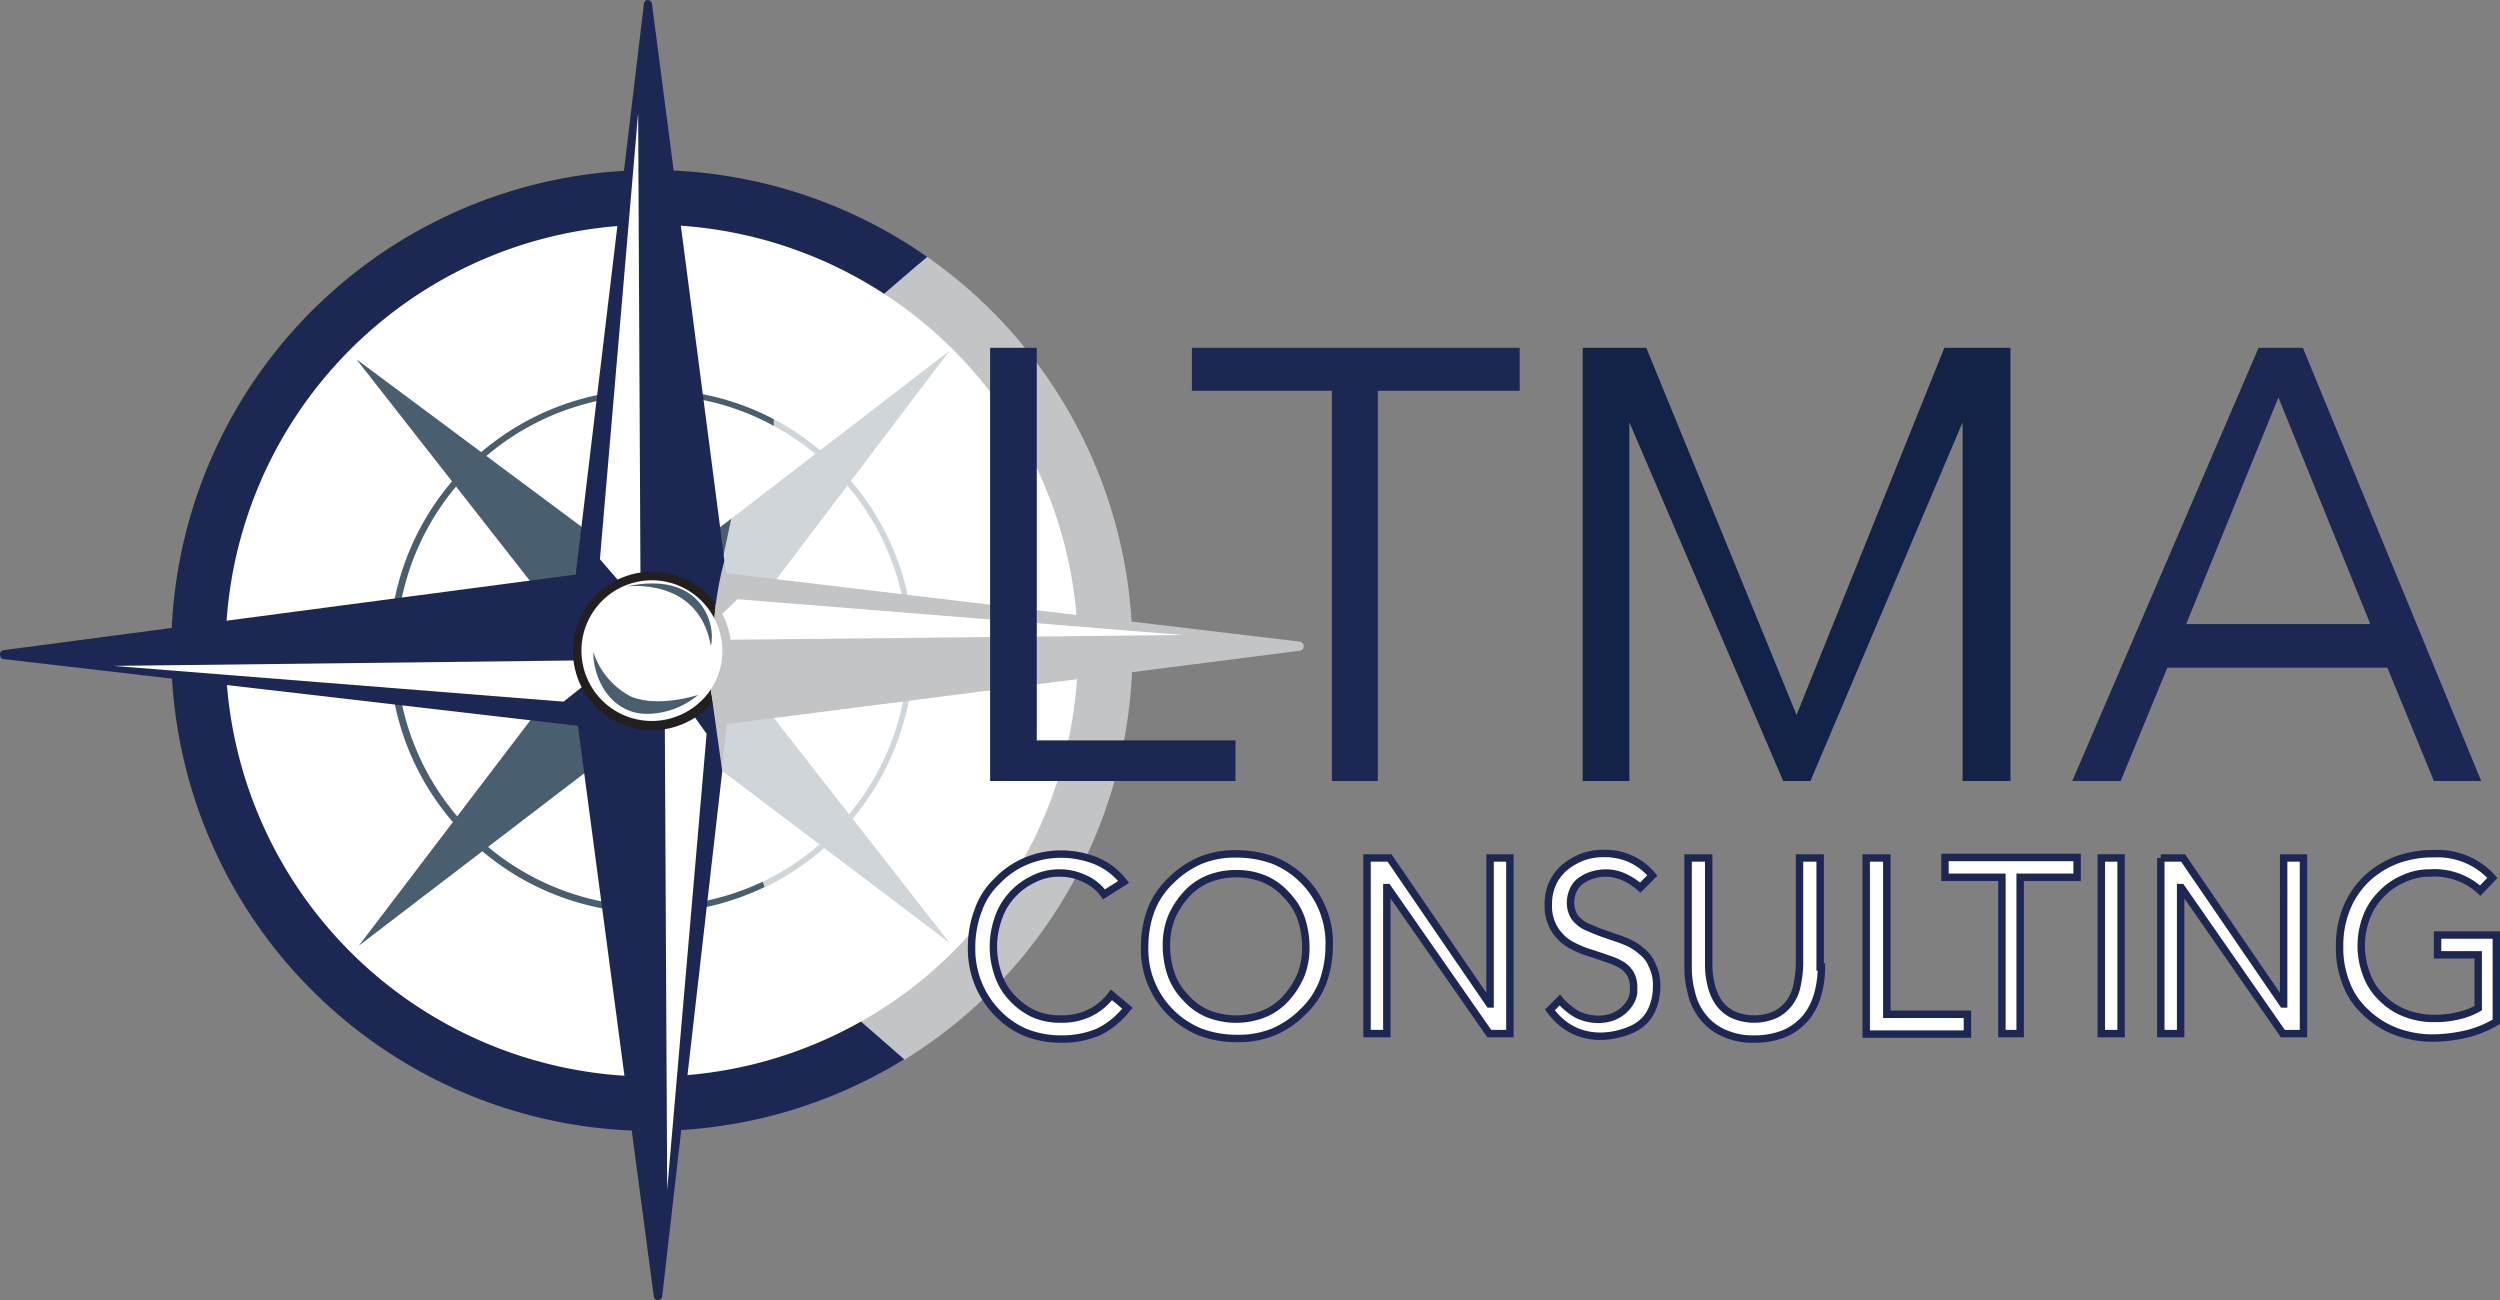 <svg xmlns="http://www.w3.org/2000/svg" viewBox="0 0 252.37 131.25"><rect x="0" y="0" width="252.37" height="131.25" fill="#808080" stroke="none"/><defs><style>.cls-1,.cls-7{fill:#fff;}.cls-2{fill:#c3c4c5;}.cls-3{fill:#1c2753;}.cls-4{fill:#495e6f;}.cls-5{fill:#d0d5da;}.cls-6{fill:#231f20;}.cls-7{stroke:#1c2753;stroke-miterlimit:10;stroke-width:0.75px;}.cls-8{fill:#132348;}</style></defs><title>LTMAstickylogo1</title><g id="Layer_1" data-name="Layer 1"><path class="cls-1" d="M112.79,65.06A46.83,46.83,0,1,1,66,18.23a46.83,46.83,0,0,1,46.84,46.83Z" transform="translate(0 0)"/><path class="cls-2" d="M114.32,65.69A48.46,48.46,0,0,0,93.59,25.93l-4.34,3.73a42.95,42.95,0,0,1-2.33,73.46h0L91.27,107A48.5,48.5,0,0,0,114.32,65.69Z" transform="translate(0 0)"/><path class="cls-3" d="M86.92,103.12a43,43,0,1,1,2.33-73.46l4.34-3.73a48.5,48.5,0,1,0-2.32,81Z" transform="translate(0 0)"/><path class="cls-4" d="M65.82,91.5a25.81,25.81,0,0,1,0-51.62h0A25.3,25.3,0,0,1,78.12,43v-.68a26,26,0,0,0-12.3-3A26.42,26.42,0,1,0,77.2,89.54L77,89A26,26,0,0,1,65.82,91.5Z" transform="translate(0 0)"/><path class="cls-5" d="M92.24,65.69A26.4,26.4,0,0,0,78.12,42.32V43A25.82,25.82,0,0,1,77,89l.25.55A26.56,26.56,0,0,0,92.24,65.69Z" transform="translate(0 0)"/><polygon class="cls-5" points="78.06 58.9 95.85 35.41 73.83 52.35 73.83 52.35 72.43 58.9 66.98 74.62 72.8 77.74 95.85 95.17 76.83 70.83 78.06 58.9"/><polygon class="cls-4" points="73.83 52.35 73.83 52.35 71.82 53.88 58.91 53.33 35.98 36.27 54.32 59.69 55.49 68.75 53.53 72.72 36.22 95.47 59.65 77.55 66.37 74.31 66.98 74.62 72.43 58.9 73.83 52.35"/><path class="cls-2" d="M131.21,64.77,73.28,57.86l-.18-1.22a32.5,32.5,0,0,0-1,5.81c-.06,3.12-.43,7.15-.43,7.15l1.17,8.26.06-.49.49-4.28,57.8-7.4a.45.45,0,0,0,.42-.43A.47.47,0,0,0,131.21,64.77Z" transform="translate(0 0)"/><path class="cls-3" d="M72.12,62.45a30.81,30.81,0,0,1,1-5.81l-.3-2.45L65.82.43A.45.45,0,0,0,65.39,0h0A.41.41,0,0,0,65,.4v0L58.12,58,.38,65.63c-.25.06-.43.24-.37.49a.41.41,0,0,0,.41.42h0l57.92,6.73L66,130.89a.43.43,0,0,0,.42.36h0a.41.41,0,0,0,.43-.4v0l6.06-53-1.16-8.26C71.69,69.6,72.06,65.57,72.12,62.45Z" transform="translate(0 0)"/><polygon class="cls-1" points="67.11 72.66 67.35 120.12 71.33 74.07 69.19 71.07 67.11 72.66"/><polygon class="cls-1" points="119.4 64.1 72.8 64.59 72.8 62.08 74.45 60.49 119.4 64.1"/><polygon class="cls-1" points="64.42 11.38 64.66 59.45 62.52 58.72 60.56 56.45 64.42 11.38"/><polygon class="cls-1" points="11.45 67.22 56.89 70.83 59.28 68.93 58.3 66.67 11.45 67.22"/><path class="cls-1" d="M73.35,65.69a7.59,7.59,0,1,1-7.59-7.59,7.58,7.58,0,0,1,7.59,7.59Z" transform="translate(0 0)"/><path class="cls-4" d="M59.89,65.81a7.81,7.81,0,0,0,3.73,4.47c2.75,1.22,6.85-.13,6.85-.13a8,8,0,0,1-5.56,1.9C61.66,71.8,59.89,68.62,59.89,65.81Z" transform="translate(0 0)"/><path class="cls-4" d="M63.25,59.2s7.28-1,8.51,6C72.31,63.06,70.84,57.55,63.25,59.2Z" transform="translate(0 0)"/><path class="cls-6" d="M65.82,72.78a7.1,7.1,0,1,1,6.3-10.33l.12-1.53A8,8,0,1,0,70.65,72.1a8.22,8.22,0,0,0,1.29-1.21l-.18-1.29A7.21,7.21,0,0,1,65.82,72.78Z" transform="translate(0 0)"/><path class="cls-2" d="M72.24,60.92l-.12,1.53a7.15,7.15,0,0,1,.8,3.24,7.05,7.05,0,0,1-1.16,3.91l.18,1.29A8,8,0,0,0,72.24,60.92Z" transform="translate(0 0)"/><path class="cls-7" d="M111.45,90.28a4.85,4.85,0,0,0-2-1.6,5.72,5.72,0,0,0-2.44-.55,5.64,5.64,0,0,0-2.7.62,6.91,6.91,0,0,0-2.14,1.59,6.52,6.52,0,0,0-1.4,2.38,8.74,8.74,0,0,0-.49,2.81,8.55,8.55,0,0,0,.49,2.88,6.2,6.2,0,0,0,1.4,2.32,6.91,6.91,0,0,0,2.14,1.59,6.55,6.55,0,0,0,2.76.55,6.43,6.43,0,0,0,2.93-.61,6.19,6.19,0,0,0,2.2-1.83l1.6,1.34a8.32,8.32,0,0,1-2.88,2.39,9.42,9.42,0,0,1-3.85.73,9.57,9.57,0,0,1-3.55-.67,8.58,8.58,0,0,1-2.87-2,9.13,9.13,0,0,1-1.9-2.93,9.37,9.37,0,0,1-.67-3.73,10.42,10.42,0,0,1,.67-3.67,7.36,7.36,0,0,1,1.9-2.94,8.58,8.58,0,0,1,2.87-2,9,9,0,0,1,3.61-.73,9.45,9.45,0,0,1,3.48.67,6.85,6.85,0,0,1,2.82,2.14Z" transform="translate(0 0)"/><path class="cls-7" d="M121.11,104.16a9,9,0,0,1-5.56-8.63,10.6,10.6,0,0,1,.67-3.73,8.17,8.17,0,0,1,2-2.93,9.48,9.48,0,0,1,2.93-2,9.2,9.2,0,0,1,3.73-.67,10.84,10.84,0,0,1,3.74.67,9,9,0,0,1,5.56,8.62,10.84,10.84,0,0,1-.67,3.74,8.17,8.17,0,0,1-2,2.93,9.48,9.48,0,0,1-2.93,2,9.22,9.22,0,0,1-3.74.67A10.38,10.38,0,0,1,121.11,104.16Zm6.55-1.84a6.18,6.18,0,0,0,2.2-1.59,8.38,8.38,0,0,0,1.47-2.32,7.63,7.63,0,0,0,.49-2.88,9.06,9.06,0,0,0-.49-2.87,6.5,6.5,0,0,0-1.47-2.32,6.18,6.18,0,0,0-2.2-1.59,7.1,7.1,0,0,0-2.88-.55,7.44,7.44,0,0,0-2.87.55,6.18,6.18,0,0,0-2.2,1.59,8.15,8.15,0,0,0-1.47,2.32,7.42,7.42,0,0,0-.49,2.87,8.85,8.85,0,0,0,.49,2.88,6.5,6.5,0,0,0,1.47,2.32,6.18,6.18,0,0,0,2.2,1.59A7.72,7.72,0,0,0,127.66,102.32Z" transform="translate(0 0)"/><path class="cls-7" d="M138,86.61h2.27l10.09,14.74h.06V86.61h2v17.73h-2.08L140.07,89.6H140v14.74h-2Z" transform="translate(0 0)"/><path class="cls-7" d="M218.12,86.61h2.26l10.09,14.74h.06V86.61h2v17.73h-2.08L220.2,89.6h-.07v14.74h-2V86.61Z" transform="translate(0 0)"/><path class="cls-7" d="M166.8,88.38l-1.22,1.22a6.84,6.84,0,0,0-1.71-1.1,4.54,4.54,0,0,0-1.78-.37,5,5,0,0,0-1.28.19,3.75,3.75,0,0,0-1.16.55,2.23,2.23,0,0,0-.8.92,3.13,3.13,0,0,0-.31,1.34,2.63,2.63,0,0,0,.19,1,2,2,0,0,0,.61.86,3,3,0,0,0,1.1.67,15.53,15.53,0,0,0,1.71.67c.68.25,1.29.43,1.9.68a5.6,5.6,0,0,1,1.65,1,3.33,3.33,0,0,1,1.1,1.47,4.4,4.4,0,0,1,.43,2.14,5.66,5.66,0,0,1-.49,2.33,3.85,3.85,0,0,1-1.35,1.59c-.79.61-5.74,2.75-8.93-1.59l1-1a6.48,6.48,0,0,0,1.78,1.47,5,5,0,0,0,2.08.48,4.65,4.65,0,0,0,1.28-.18,3.56,3.56,0,0,0,2-1.59,2.43,2.43,0,0,0,.31-1.34,3,3,0,0,0-.25-1.35,2.79,2.79,0,0,0-.79-.92,6.08,6.08,0,0,0-1.41-.67c-.55-.18-1.22-.43-2-.67a9.88,9.88,0,0,1-1.65-.68,4.15,4.15,0,0,1-1.34-1,3.93,3.93,0,0,1-.86-1.35,4.55,4.55,0,0,1-.31-1.9,4.94,4.94,0,0,1,.49-2.2,4.74,4.74,0,0,1,1.29-1.59,6.59,6.59,0,0,1,1.83-1,6.23,6.23,0,0,1,2.14-.3A6.12,6.12,0,0,1,166.8,88.38Z" transform="translate(0 0)"/><path class="cls-7" d="M183.87,97.61a10.31,10.31,0,0,1-.37,2.76,6.58,6.58,0,0,1-1.16,2.32,6,6,0,0,1-2.08,1.59,7.78,7.78,0,0,1-3.12.61,7,7,0,0,1-3.12-.61,5.42,5.42,0,0,1-2.08-1.59,5.84,5.84,0,0,1-1.16-2.32,9.93,9.93,0,0,1-.37-2.76v-11h2.08v10.7a8.1,8.1,0,0,0,.24,2.08,5.21,5.21,0,0,0,.74,1.77,3.86,3.86,0,0,0,1.4,1.23,5.3,5.3,0,0,0,4.41,0,4,4,0,0,0,1.41-1.23,4.32,4.32,0,0,0,.73-1.77,11.24,11.24,0,0,0,.24-2.08V86.61h2.08v11Z" transform="translate(0 0)"/><path class="cls-7" d="M188.39,86.61h2.08v15.78h8.14v2H188.39Z" transform="translate(0 0)"/><path class="cls-7" d="M209.68,88.56h-5.75v15.78h-1.84V88.56h-5.75v-2h13.34Z" transform="translate(0 0)"/><path class="cls-7" d="M212.12,86.61h2v17.73h-2Z" transform="translate(0 0)"/><path class="cls-7" d="M245.27,88.13a6,6,0,0,0-2.57.55,6.7,6.7,0,0,0-2.26,1.53,6.6,6.6,0,0,0-1.53,2.33,8.14,8.14,0,0,0,0,5.87,6.15,6.15,0,0,0,1.53,2.32,6.66,6.66,0,0,0,2.32,1.53,7.94,7.94,0,0,0,3,.55,9.54,9.54,0,0,0,2.26-.24,7.25,7.25,0,0,0,2.15-.8V96.39h-4.1v-2H252v8.75a10.69,10.69,0,0,1-2.94,1.22,15.78,15.78,0,0,1-3.42.43,10.62,10.62,0,0,1-3.79-.67,8.9,8.9,0,0,1-3-1.9,7.46,7.46,0,0,1-2-2.93,9.5,9.5,0,0,1-.67-3.8,9.77,9.77,0,0,1,.73-3.85,8.64,8.64,0,0,1,2-2.94A9.33,9.33,0,0,1,242,86.79a10.54,10.54,0,0,1,3.73-.61,7.43,7.43,0,0,1,5.87,2.44l-1.22,1.29A6.84,6.84,0,0,0,245.27,88.13Z" transform="translate(0 0)"/><polygon class="cls-3" points="99.95 35.11 104.66 35.11 104.66 74.74 124.72 74.74 124.72 78.84 99.95 78.84 99.95 35.11"/><polygon class="cls-3" points="153.41 35.11 120.32 35.11 120.32 39.45 134.45 39.45 134.45 78.84 139.09 78.84 139.09 39.45 153.41 39.45 153.41 35.11"/><polygon class="cls-8" points="159.77 78.84 164.48 78.84 164.48 42.63 180.01 78.84 182.76 78.84 198.12 42.63 198.12 78.84 202.95 78.84 202.95 35.11 196.28 35.11 181.36 72.17 166.19 35.11 159.77 35.11 159.77 78.84"/><path class="cls-3" d="M245.7,78.84h4.77l-18-43.73H228L209.19,78.84h4.89l4.71-11.44H241ZM220.69,63,230,40.12,239.28,63Z" transform="translate(0 0)"/></g></svg>